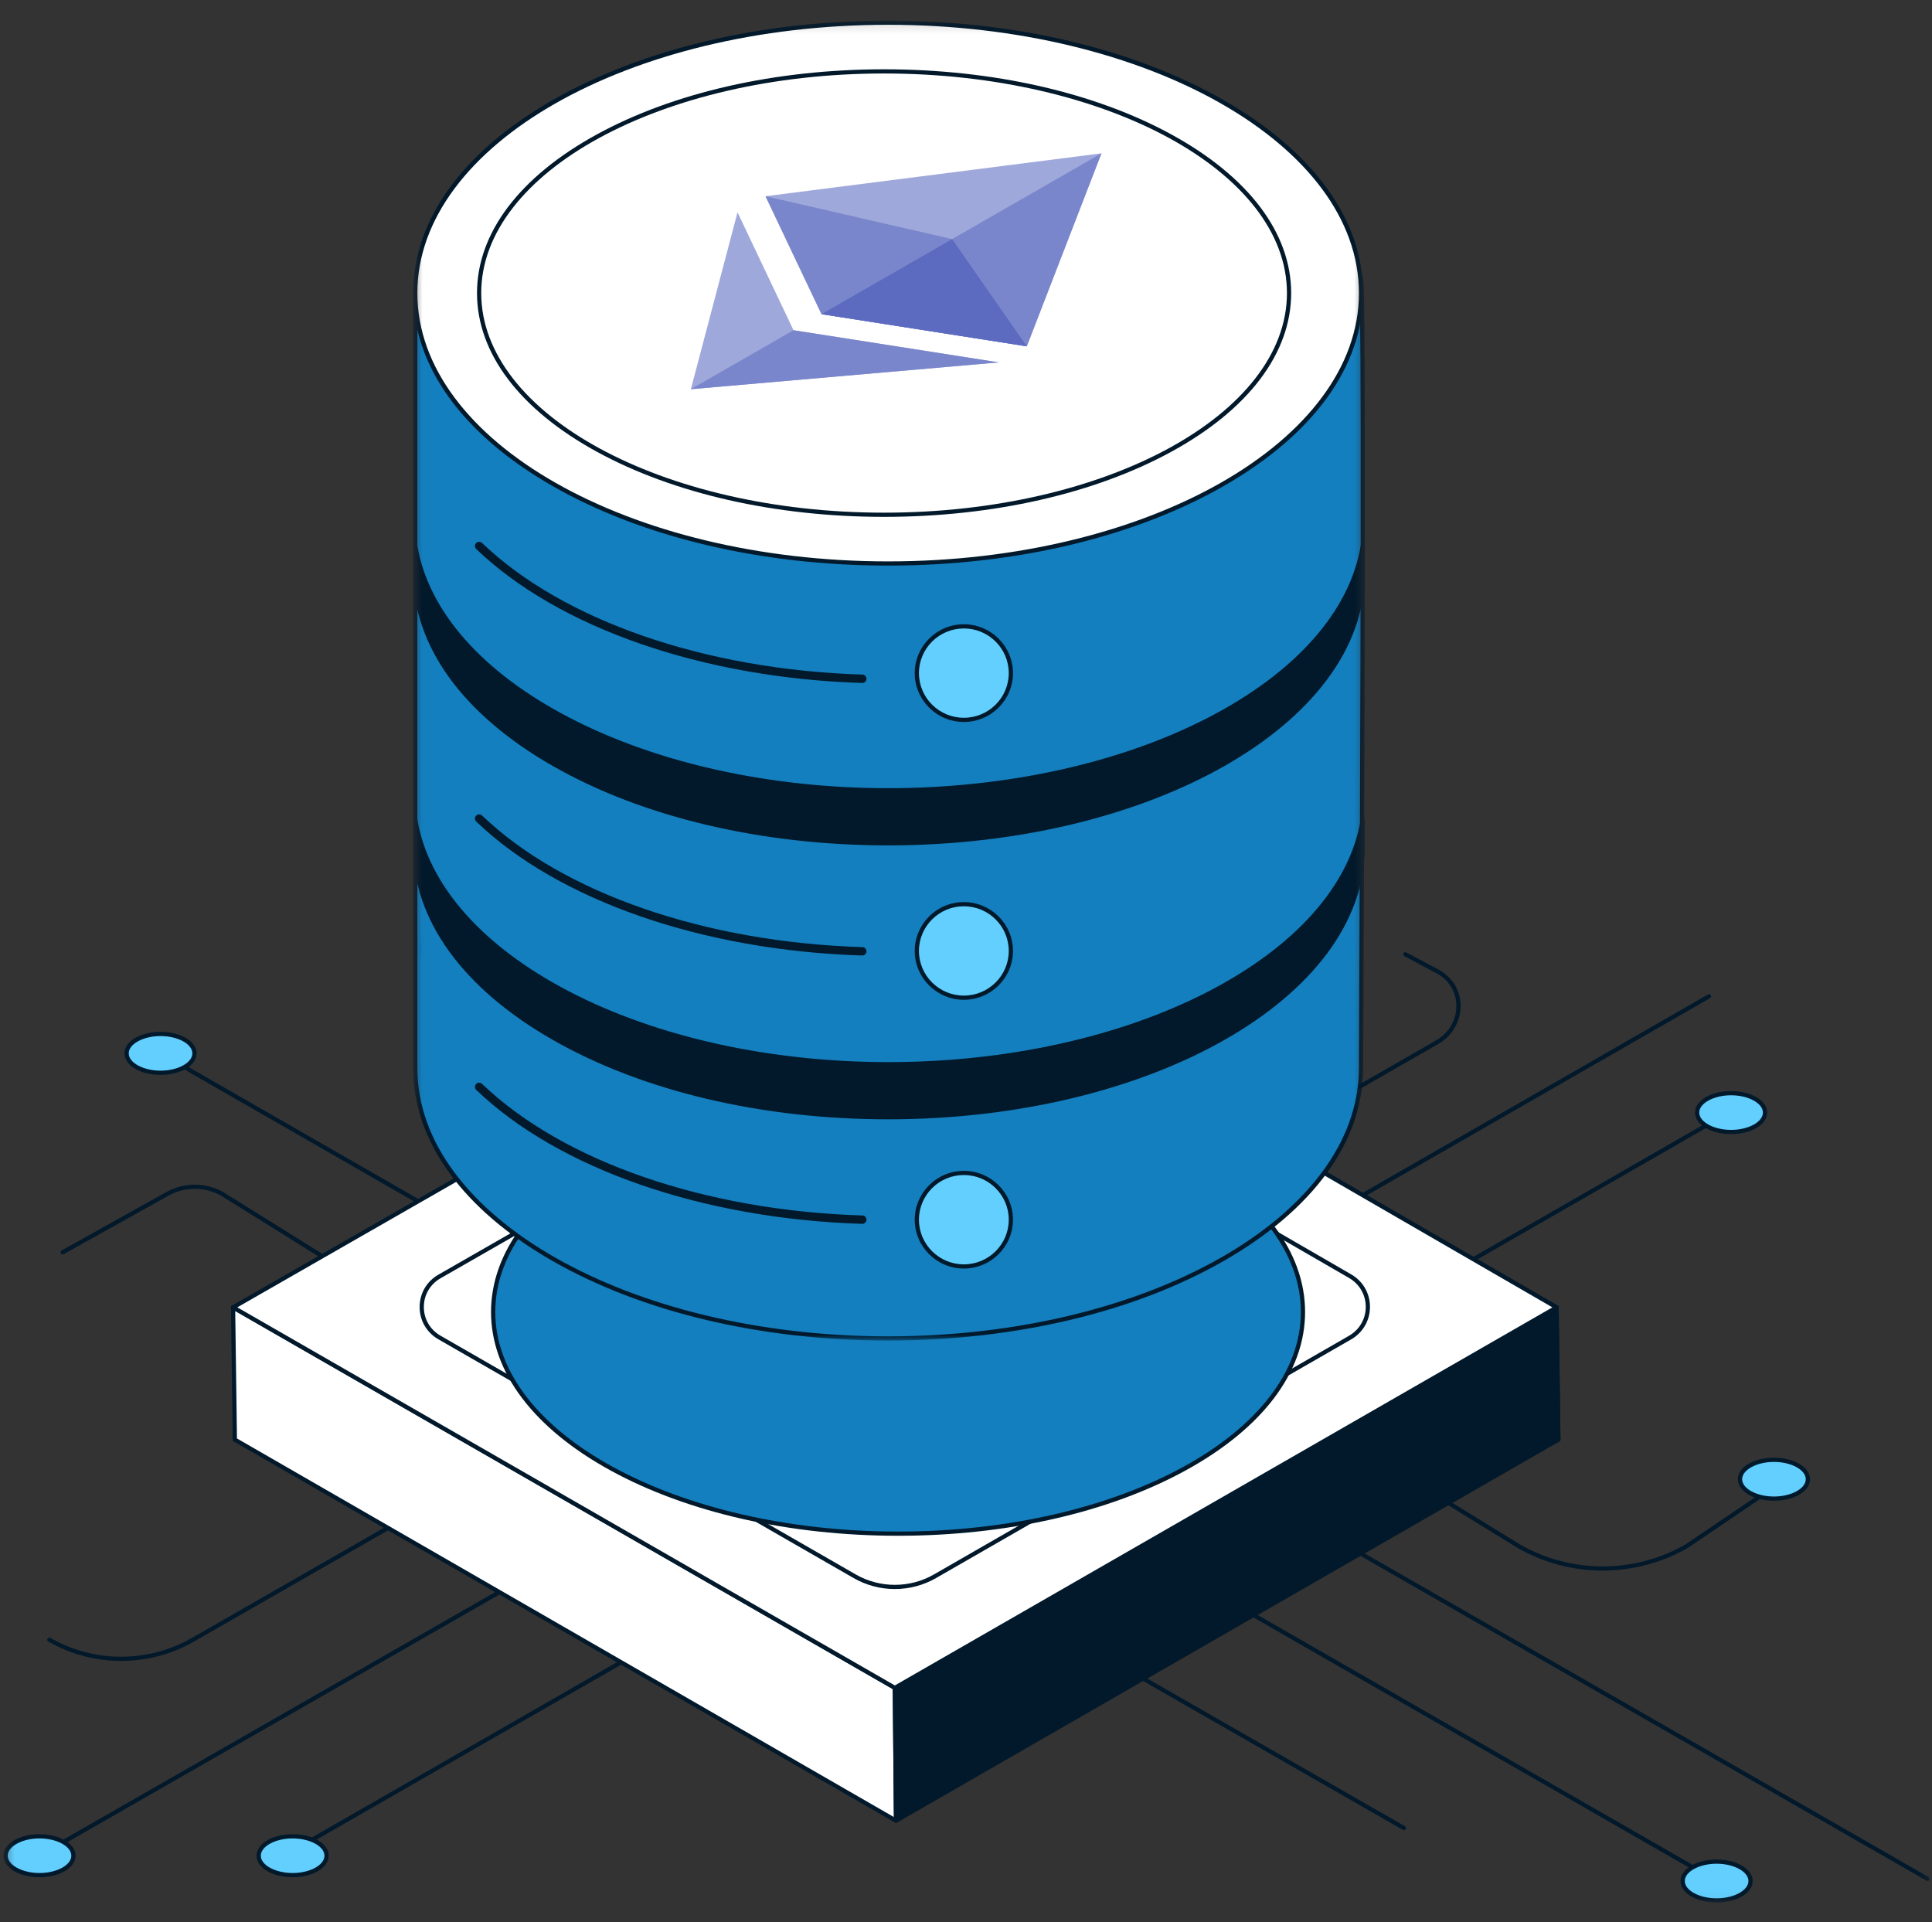 <svg width="199" height="198" viewBox="0 0 199 198" fill="none" xmlns="http://www.w3.org/2000/svg">
<rect x="0" y="0" width="199" height="198" fill="#333333" stroke="none"/>
<mask id="mask0_1274_273" style="mask-type:luminance" maskUnits="userSpaceOnUse" x="0" y="93" width="199" height="103">
<path d="M198.767 93.769H0.357V195.959H198.767V93.769Z" fill="white"/>
</mask>
<g mask="url(#mask0_1274_273)">
<path d="M147.464 146.493C147.424 146.493 147.385 146.482 147.352 146.462L62.799 96.168C62.751 96.138 62.718 96.09 62.705 96.036C62.692 95.981 62.701 95.924 62.73 95.876C62.759 95.828 62.806 95.793 62.86 95.779C62.914 95.764 62.972 95.771 63.022 95.798L147.575 146.092C147.616 146.116 147.648 146.153 147.665 146.197C147.683 146.24 147.686 146.289 147.672 146.334C147.66 146.38 147.633 146.42 147.595 146.449C147.557 146.477 147.511 146.493 147.464 146.493ZM198.549 193.742C198.511 193.742 198.474 193.732 198.441 193.713L130.683 154.831C130.658 154.817 130.637 154.798 130.619 154.775C130.602 154.752 130.589 154.727 130.582 154.7C130.574 154.672 130.573 154.643 130.576 154.615C130.58 154.587 130.589 154.56 130.603 154.535C130.618 154.511 130.637 154.489 130.66 154.472C130.682 154.455 130.708 154.442 130.735 154.435C130.763 154.428 130.791 154.426 130.82 154.43C130.848 154.433 130.876 154.443 130.9 154.456L198.658 193.34C198.7 193.363 198.733 193.4 198.751 193.443C198.769 193.488 198.772 193.536 198.76 193.582C198.748 193.628 198.72 193.669 198.682 193.698C198.644 193.727 198.598 193.743 198.549 193.742ZM125.387 160.204C125.349 160.204 125.311 160.194 125.277 160.175L48.639 115.709C47.749 115.193 47.227 114.273 47.242 113.248C47.257 112.223 47.806 111.319 48.711 110.828L54.523 107.676C54.864 107.493 55.152 107.225 55.359 106.899C55.567 106.573 55.687 106.2 55.708 105.815C55.732 105.43 55.656 105.046 55.487 104.699C55.319 104.351 55.063 104.053 54.746 103.831L46.659 98.158C46.636 98.142 46.615 98.121 46.6 98.097C46.584 98.073 46.573 98.046 46.568 98.018C46.563 97.99 46.564 97.961 46.57 97.933C46.576 97.906 46.588 97.879 46.605 97.856C46.621 97.832 46.642 97.813 46.667 97.797C46.691 97.782 46.718 97.772 46.746 97.767C46.775 97.763 46.804 97.763 46.832 97.77C46.86 97.776 46.886 97.789 46.91 97.805L54.996 103.478C55.374 103.742 55.678 104.097 55.879 104.51C56.079 104.924 56.17 105.382 56.142 105.84C56.117 106.299 55.974 106.743 55.727 107.13C55.48 107.519 55.137 107.837 54.731 108.055L48.918 111.207C48.153 111.622 47.689 112.387 47.676 113.254C47.663 114.121 48.105 114.899 48.858 115.336L125.497 159.802C125.538 159.826 125.57 159.863 125.588 159.906C125.606 159.95 125.61 159.999 125.597 160.045C125.584 160.09 125.557 160.131 125.519 160.16C125.481 160.189 125.435 160.204 125.387 160.204ZM176.878 193.998C176.841 193.998 176.803 193.988 176.77 193.969L117.505 159.93C117.481 159.916 117.459 159.897 117.441 159.874C117.424 159.852 117.411 159.826 117.404 159.799C117.397 159.772 117.395 159.743 117.398 159.715C117.402 159.687 117.411 159.659 117.426 159.635C117.44 159.611 117.459 159.589 117.482 159.572C117.504 159.554 117.53 159.542 117.558 159.535C117.585 159.527 117.614 159.525 117.642 159.529C117.67 159.533 117.698 159.542 117.723 159.556L176.987 193.595C177.029 193.619 177.062 193.656 177.08 193.7C177.098 193.744 177.102 193.793 177.089 193.839C177.077 193.885 177.049 193.925 177.012 193.954C176.973 193.983 176.927 193.998 176.878 193.998ZM117.177 166.516C117.139 166.516 117.101 166.506 117.069 166.487L16.333 108.629C16.308 108.615 16.287 108.596 16.269 108.573C16.252 108.551 16.239 108.525 16.231 108.498C16.224 108.47 16.222 108.442 16.225 108.414C16.229 108.385 16.238 108.358 16.253 108.333C16.267 108.309 16.286 108.287 16.309 108.27C16.331 108.253 16.358 108.24 16.385 108.233C16.413 108.226 16.442 108.224 16.47 108.227C16.498 108.231 16.526 108.24 16.55 108.255L117.286 166.114C117.327 166.137 117.36 166.174 117.379 166.217C117.397 166.262 117.4 166.31 117.388 166.356C117.376 166.402 117.348 166.443 117.31 166.472C117.272 166.501 117.225 166.517 117.177 166.516ZM144.598 188.499C144.56 188.499 144.523 188.49 144.49 188.471L95.126 160.176C95.101 160.163 95.078 160.144 95.061 160.121C95.043 160.099 95.03 160.073 95.022 160.045C95.014 160.018 95.013 159.989 95.016 159.961C95.02 159.932 95.029 159.905 95.043 159.88C95.058 159.855 95.077 159.833 95.1 159.817C95.123 159.799 95.149 159.786 95.176 159.779C95.204 159.772 95.234 159.77 95.262 159.774C95.29 159.778 95.318 159.787 95.343 159.802L144.707 188.097C144.749 188.12 144.781 188.157 144.8 188.201C144.819 188.245 144.822 188.293 144.809 188.34C144.797 188.386 144.77 188.427 144.731 188.455C144.693 188.484 144.646 188.5 144.598 188.499ZM86.585 162.906C86.544 162.906 86.504 162.895 86.469 162.873L22.812 123.179C21.141 122.219 19.05 122.205 17.361 123.148L6.562 129.173C6.537 129.188 6.509 129.197 6.48 129.201C6.452 129.205 6.423 129.204 6.395 129.196C6.367 129.189 6.341 129.176 6.318 129.158C6.295 129.14 6.276 129.118 6.262 129.093C6.248 129.068 6.239 129.04 6.236 129.012C6.232 128.983 6.235 128.955 6.243 128.927C6.251 128.899 6.265 128.873 6.283 128.851C6.301 128.829 6.324 128.81 6.349 128.797L17.148 122.771C18.971 121.754 21.227 121.769 23.036 122.809L86.7 162.507C86.741 162.532 86.771 162.57 86.788 162.613C86.805 162.657 86.806 162.705 86.793 162.75C86.78 162.795 86.753 162.835 86.715 162.863C86.678 162.891 86.632 162.906 86.585 162.906Z" fill="#01192B"/>
<path d="M54.906 161.012C54.858 161.012 54.812 160.996 54.774 160.967C54.736 160.938 54.709 160.897 54.696 160.851C54.684 160.806 54.687 160.757 54.705 160.713C54.724 160.669 54.756 160.633 54.797 160.608L147.943 107.146C149.26 106.39 150.052 104.995 150.01 103.504C149.969 102.085 149.169 100.848 147.867 100.196L144.65 98.479C144.625 98.465 144.603 98.447 144.585 98.425C144.567 98.403 144.553 98.378 144.545 98.351C144.537 98.323 144.534 98.295 144.537 98.267C144.54 98.239 144.548 98.211 144.561 98.187C144.575 98.161 144.593 98.139 144.616 98.121C144.637 98.103 144.663 98.09 144.69 98.081C144.717 98.074 144.746 98.071 144.775 98.074C144.803 98.076 144.83 98.085 144.856 98.098L148.068 99.813C149.508 100.535 150.399 101.912 150.444 103.492C150.491 105.141 149.616 106.684 148.16 107.52L55.014 160.982C54.982 161.001 54.944 161.012 54.906 161.012ZM46.8 154.048C46.753 154.048 46.706 154.032 46.668 154.003C46.63 153.975 46.603 153.934 46.591 153.888C46.578 153.842 46.582 153.793 46.6 153.749C46.618 153.706 46.651 153.669 46.692 153.645L135.841 102.548C135.866 102.533 135.892 102.523 135.921 102.519C135.95 102.515 135.978 102.517 136.006 102.524C136.034 102.532 136.06 102.545 136.083 102.561C136.106 102.579 136.125 102.601 136.14 102.626C136.154 102.65 136.163 102.678 136.167 102.706C136.17 102.734 136.168 102.763 136.16 102.791C136.153 102.818 136.14 102.844 136.122 102.867C136.104 102.889 136.082 102.908 136.057 102.922L46.909 154.019C46.876 154.038 46.838 154.048 46.8 154.048ZM4.068 191.354C4.02 191.354 3.974 191.338 3.936 191.309C3.898 191.28 3.871 191.239 3.858 191.193C3.846 191.147 3.849 191.099 3.868 191.055C3.886 191.011 3.918 190.975 3.96 190.951L54.798 161.811C54.847 161.783 54.907 161.776 54.962 161.79C55.018 161.805 55.065 161.841 55.094 161.891C55.123 161.941 55.131 162 55.116 162.055C55.101 162.11 55.064 162.157 55.014 162.186L4.176 191.324C4.143 191.343 4.106 191.354 4.068 191.354ZM67.648 165.109C67.6 165.109 67.554 165.093 67.516 165.064C67.478 165.035 67.451 164.995 67.438 164.949C67.426 164.903 67.429 164.854 67.447 164.811C67.466 164.766 67.498 164.729 67.539 164.706L175.915 102.437C175.939 102.422 175.967 102.412 175.996 102.408C176.024 102.403 176.054 102.404 176.082 102.411C176.11 102.419 176.137 102.431 176.159 102.448C176.183 102.466 176.202 102.488 176.217 102.513C176.231 102.538 176.24 102.565 176.244 102.594C176.247 102.623 176.246 102.652 176.238 102.68C176.23 102.707 176.216 102.733 176.198 102.756C176.18 102.779 176.157 102.797 176.131 102.811L67.757 165.08C67.723 165.099 67.686 165.109 67.648 165.109ZM30.14 190.867C30.092 190.867 30.046 190.852 30.008 190.823C29.97 190.794 29.943 190.754 29.93 190.708C29.918 190.662 29.921 190.613 29.939 190.569C29.958 190.525 29.99 190.488 30.031 190.465L86.419 158.066C86.444 158.052 86.47 158.043 86.499 158.039C86.527 158.036 86.556 158.038 86.583 158.045C86.611 158.052 86.637 158.065 86.66 158.082C86.682 158.099 86.701 158.121 86.715 158.146C86.73 158.17 86.739 158.197 86.743 158.225C86.746 158.253 86.745 158.282 86.737 158.309C86.73 158.336 86.717 158.362 86.699 158.384C86.682 158.407 86.66 158.426 86.636 158.44L30.248 190.838C30.215 190.858 30.178 190.867 30.14 190.867ZM94.011 163.11C93.963 163.11 93.917 163.095 93.879 163.066C93.841 163.037 93.814 162.996 93.802 162.95C93.789 162.905 93.792 162.856 93.811 162.812C93.829 162.768 93.861 162.731 93.903 162.707L177.945 114.409C177.97 114.395 177.997 114.386 178.025 114.382C178.054 114.378 178.082 114.38 178.11 114.387C178.137 114.395 178.163 114.407 178.185 114.425C178.208 114.441 178.227 114.463 178.241 114.487C178.256 114.512 178.265 114.539 178.269 114.567C178.273 114.595 178.271 114.624 178.263 114.651C178.256 114.679 178.243 114.704 178.226 114.727C178.208 114.749 178.187 114.768 178.162 114.782L94.12 163.081C94.087 163.1 94.049 163.11 94.011 163.11Z" fill="#01192B"/>
<path d="M165.078 161.769C162.059 161.769 159.043 160.997 156.351 159.455L74.127 108.894C74.078 108.863 74.042 108.815 74.029 108.759C74.016 108.703 74.026 108.645 74.056 108.596C74.086 108.548 74.135 108.513 74.191 108.5C74.247 108.487 74.306 108.496 74.355 108.526L156.574 159.084C161.829 162.096 168.364 162.091 173.62 159.067L183.04 152.689C183.063 152.674 183.09 152.662 183.117 152.657C183.145 152.651 183.174 152.65 183.202 152.656C183.23 152.661 183.257 152.672 183.281 152.687C183.304 152.703 183.325 152.723 183.341 152.746C183.357 152.77 183.368 152.796 183.374 152.824C183.38 152.852 183.38 152.881 183.375 152.909C183.37 152.936 183.359 152.963 183.343 152.987C183.327 153.01 183.307 153.031 183.284 153.046L173.851 159.433C171.143 160.99 168.109 161.769 165.078 161.769V161.769Z" fill="#01192B"/>
<path d="M37.76 148.257C37.712 148.257 37.666 148.24 37.628 148.212C37.59 148.183 37.563 148.142 37.55 148.096C37.538 148.05 37.541 148.001 37.559 147.958C37.578 147.914 37.61 147.877 37.651 147.853L106.645 108.309C106.669 108.294 106.697 108.285 106.725 108.281C106.753 108.278 106.782 108.28 106.81 108.287C106.837 108.294 106.863 108.307 106.886 108.325C106.908 108.342 106.927 108.363 106.941 108.388C106.956 108.412 106.965 108.44 106.969 108.468C106.972 108.496 106.97 108.525 106.963 108.552C106.956 108.579 106.943 108.605 106.925 108.627C106.908 108.65 106.887 108.669 106.862 108.682L37.868 148.227C37.836 148.246 37.798 148.257 37.76 148.257ZM12.478 171.074C9.883 171.074 7.288 170.409 4.974 169.079C4.949 169.065 4.928 169.046 4.91 169.023C4.893 169 4.88 168.975 4.873 168.948C4.865 168.92 4.864 168.891 4.867 168.863C4.871 168.836 4.88 168.808 4.895 168.784C4.909 168.759 4.928 168.738 4.951 168.721C4.973 168.703 4.999 168.69 5.027 168.683C5.054 168.676 5.083 168.674 5.111 168.678C5.14 168.682 5.167 168.691 5.191 168.705C9.678 171.285 15.256 171.288 19.746 168.715L42.826 155.486C42.876 155.459 42.934 155.452 42.989 155.467C43.044 155.482 43.091 155.518 43.12 155.568C43.148 155.616 43.156 155.675 43.142 155.73C43.127 155.785 43.091 155.832 43.042 155.861L19.963 169.089C17.654 170.412 15.065 171.075 12.477 171.075L12.478 171.074Z" fill="#01192B"/>
<path d="M46.883 99.682C48.813 99.682 50.378 98.787 50.378 97.683C50.378 96.58 48.813 95.685 46.883 95.685C44.953 95.685 43.389 96.58 43.389 97.683C43.389 98.787 44.953 99.682 46.883 99.682Z" fill="#62CFFF"/>
<path d="M46.884 99.898C44.803 99.898 43.172 98.925 43.172 97.683C43.172 96.442 44.803 95.469 46.884 95.469C48.965 95.469 50.596 96.442 50.596 97.683C50.596 98.925 48.965 99.898 46.884 99.898ZM46.884 95.901C45.107 95.901 43.606 96.718 43.606 97.683C43.606 98.649 45.107 99.466 46.884 99.466C48.661 99.466 50.162 98.649 50.162 97.683C50.162 96.718 48.661 95.901 46.884 95.901Z" fill="#01192B"/>
<path d="M62.909 93.985C60.979 93.985 59.415 94.88 59.415 95.983C59.415 97.087 60.979 97.981 62.909 97.981C64.84 97.981 66.404 97.087 66.404 95.983C66.404 94.88 64.84 93.985 62.909 93.985Z" fill="#62CFFF"/>
<path d="M62.91 98.198C60.829 98.198 59.198 97.225 59.198 95.983C59.198 94.741 60.829 93.769 62.91 93.769C64.991 93.769 66.622 94.741 66.622 95.983C66.622 97.225 64.991 98.198 62.91 98.198ZM62.91 94.201C61.133 94.201 59.632 95.017 59.632 95.983C59.632 96.95 61.133 97.766 62.91 97.766C64.687 97.766 66.188 96.95 66.188 95.983C66.188 95.017 64.687 94.201 62.91 94.201Z" fill="#01192B"/>
<path d="M92.477 95.407L24.377 134.655L24.192 148.282L92.355 173.777L92.477 95.407Z" fill="white"/>
<path d="M92.355 173.993C92.329 173.993 92.303 173.989 92.279 173.98L24.116 148.484C24.074 148.469 24.038 148.44 24.013 148.404C23.988 148.367 23.975 148.323 23.975 148.279L24.16 134.652C24.161 134.615 24.171 134.578 24.19 134.546C24.209 134.513 24.236 134.487 24.269 134.468L92.369 95.221C92.402 95.202 92.439 95.191 92.478 95.191C92.516 95.191 92.553 95.201 92.586 95.221C92.619 95.239 92.647 95.267 92.665 95.3C92.684 95.333 92.695 95.37 92.695 95.408L92.572 173.778C92.572 173.806 92.567 173.834 92.556 173.861C92.545 173.887 92.529 173.911 92.509 173.93C92.489 173.951 92.465 173.967 92.439 173.977C92.412 173.988 92.384 173.993 92.355 173.993ZM24.412 148.133L92.138 173.466L92.26 95.783L24.593 134.78L24.412 148.133Z" fill="#01192B"/>
<path d="M92.478 95.407L160.332 134.652L160.517 148.279L92.356 173.777L92.478 95.407Z" fill="white"/>
<path d="M92.355 173.993C92.326 173.993 92.298 173.988 92.271 173.977C92.245 173.966 92.221 173.951 92.201 173.93C92.18 173.91 92.165 173.886 92.153 173.86C92.142 173.834 92.137 173.806 92.137 173.777L92.259 95.407C92.259 95.369 92.27 95.332 92.289 95.299C92.308 95.266 92.336 95.239 92.368 95.22C92.401 95.201 92.439 95.191 92.477 95.191C92.515 95.191 92.553 95.202 92.585 95.221L160.439 134.466C160.471 134.485 160.499 134.511 160.518 134.544C160.536 134.576 160.546 134.612 160.547 134.65L160.732 148.277C160.733 148.368 160.677 148.449 160.591 148.482L92.431 173.98C92.407 173.989 92.381 173.993 92.355 173.993ZM92.693 95.782L92.572 173.466L160.295 148.131L160.114 134.778L92.693 95.782Z" fill="#01192B"/>
<path d="M92.294 187.531L24.193 148.283L24.009 134.656L92.172 173.849L92.294 187.531Z" fill="white"/>
<path d="M92.292 187.747C92.253 187.748 92.216 187.737 92.183 187.718L24.082 148.47C24.05 148.451 24.023 148.425 24.004 148.392C23.985 148.36 23.975 148.323 23.974 148.286L23.789 134.659C23.789 134.621 23.799 134.584 23.817 134.55C23.836 134.517 23.864 134.489 23.897 134.47C23.93 134.45 23.968 134.44 24.006 134.44C24.044 134.44 24.082 134.45 24.115 134.469L92.278 173.662C92.311 173.68 92.337 173.708 92.357 173.74C92.376 173.773 92.386 173.809 92.386 173.847L92.508 187.529C92.508 187.558 92.503 187.587 92.492 187.612C92.481 187.639 92.465 187.663 92.446 187.683C92.425 187.703 92.401 187.72 92.374 187.731C92.348 187.742 92.32 187.748 92.291 187.748L92.292 187.747ZM24.407 148.158L92.071 187.155L91.953 173.974L24.229 135.033L24.407 148.158Z" fill="#01192B"/>
<path d="M92.292 187.531L160.515 148.279L160.33 134.659L92.17 173.849L92.292 187.531Z" fill="#01192B"/>
<path d="M92.293 187.747C92.236 187.747 92.181 187.725 92.14 187.685C92.099 187.644 92.076 187.59 92.076 187.533L91.954 173.85C91.953 173.773 91.994 173.701 92.062 173.662L160.223 134.472C160.255 134.453 160.292 134.443 160.33 134.443C160.368 134.443 160.406 134.452 160.439 134.471C160.472 134.489 160.499 134.516 160.518 134.548C160.538 134.581 160.548 134.618 160.548 134.656L160.733 148.277C160.734 148.355 160.692 148.427 160.625 148.466L92.402 187.718C92.369 187.737 92.332 187.747 92.293 187.747ZM92.388 173.973L92.507 187.159L160.297 148.156L160.119 135.03L92.388 173.973Z" fill="#01192B"/>
<path d="M160.331 134.659L92.172 173.849L24.009 134.656L92.478 95.407L160.331 134.659Z" fill="white"/>
<path d="M92.172 174.064C92.134 174.064 92.097 174.054 92.063 174.036L23.9 134.843C23.867 134.824 23.84 134.796 23.821 134.764C23.802 134.731 23.792 134.694 23.792 134.656C23.792 134.618 23.802 134.581 23.821 134.548C23.84 134.515 23.868 134.488 23.901 134.469L92.37 95.22C92.403 95.201 92.441 95.191 92.479 95.191C92.518 95.191 92.555 95.202 92.588 95.221L160.441 134.473C160.474 134.491 160.502 134.519 160.521 134.551C160.54 134.584 160.55 134.621 160.55 134.66C160.549 134.697 160.54 134.734 160.521 134.767C160.501 134.8 160.474 134.827 160.441 134.846L92.281 174.036C92.248 174.054 92.21 174.064 92.172 174.064ZM24.443 134.656L92.172 173.599L159.9 134.658L92.478 95.657L24.443 134.656Z" fill="#01192B"/>
<path d="M92.17 163.67C90.68 163.671 89.217 163.282 87.927 162.542L45.154 137.948C43.944 137.252 43.222 136.006 43.223 134.616C43.224 133.226 43.947 131.981 45.159 131.287L88.222 106.602C90.803 105.122 94.006 105.129 96.581 106.618L139.173 131.257C140.388 131.959 141.112 133.214 141.111 134.611C141.109 136.009 140.381 137.261 139.164 137.961L96.413 162.541C95.123 163.282 93.659 163.671 92.17 163.67ZM92.387 105.929C91.001 105.927 89.639 106.289 88.438 106.976L45.375 131.662C44.3 132.278 43.658 133.383 43.657 134.617C43.656 135.851 44.297 136.956 45.371 137.574L88.144 162.168C90.627 163.595 93.712 163.595 96.195 162.168L138.946 137.587C140.028 136.965 140.674 135.853 140.676 134.611C140.677 133.369 140.034 132.255 138.954 131.63L96.362 106.991C95.155 106.294 93.783 105.927 92.386 105.929H92.387Z" fill="#01192B"/>
<path d="M92.502 157.967C115.536 157.967 134.208 147.745 134.208 135.135C134.208 122.526 115.536 112.304 92.502 112.304C69.468 112.304 50.795 122.526 50.795 135.135C50.795 147.745 69.468 157.967 92.502 157.967Z" fill="#137FBF"/>
<path d="M92.502 158.183C81.326 158.183 70.815 155.799 62.906 151.469C54.957 147.117 50.578 141.316 50.578 135.135C50.578 128.954 54.957 123.154 62.906 118.803C70.815 114.473 81.326 112.089 92.502 112.089C103.678 112.089 114.189 114.473 122.098 118.803C130.048 123.155 134.426 128.955 134.426 135.135C134.426 141.316 130.048 147.117 122.098 151.469C114.189 155.799 103.678 158.183 92.502 158.183ZM92.502 112.52C69.625 112.52 51.013 122.665 51.013 135.135C51.013 147.606 69.625 157.751 92.502 157.751C115.38 157.751 133.992 147.606 133.992 135.135C133.992 122.665 115.38 112.52 92.502 112.52Z" fill="#01192B"/>
<path d="M30.141 193.136C32.071 193.136 33.636 192.241 33.636 191.138C33.636 190.034 32.071 189.139 30.141 189.139C28.211 189.139 26.646 190.034 26.646 191.138C26.646 192.241 28.211 193.136 30.141 193.136Z" fill="#62CFFF"/>
<path d="M30.142 193.352C28.06 193.352 26.43 192.379 26.43 191.138C26.43 189.896 28.06 188.924 30.142 188.924C32.223 188.924 33.853 189.896 33.853 191.138C33.853 192.379 32.223 193.352 30.142 193.352ZM30.142 189.356C28.365 189.356 26.864 190.172 26.864 191.138C26.864 192.104 28.365 192.92 30.142 192.92C31.918 192.92 33.419 192.104 33.419 191.138C33.419 190.172 31.918 189.356 30.142 189.356Z" fill="#01192B"/>
<path d="M176.815 195.743C178.745 195.743 180.309 194.849 180.309 193.745C180.309 192.642 178.745 191.747 176.815 191.747C174.885 191.747 173.32 192.642 173.32 193.745C173.32 194.849 174.885 195.743 176.815 195.743Z" fill="#62CFFF"/>
<path d="M176.815 195.96C174.734 195.96 173.103 194.987 173.103 193.745C173.103 192.503 174.734 191.531 176.815 191.531C178.896 191.531 180.527 192.503 180.527 193.745C180.527 194.987 178.896 195.96 176.815 195.96ZM176.815 191.963C175.038 191.963 173.537 192.779 173.537 193.745C173.537 194.711 175.038 195.528 176.815 195.528C178.592 195.528 180.092 194.711 180.092 193.745C180.092 192.779 178.592 191.963 176.815 191.963Z" fill="#01192B"/>
<path d="M182.72 154.357C184.65 154.357 186.215 153.462 186.215 152.359C186.215 151.255 184.65 150.361 182.72 150.361C180.79 150.361 179.225 151.255 179.225 152.359C179.225 153.462 180.79 154.357 182.72 154.357Z" fill="#62CFFF"/>
<path d="M182.72 154.573C180.639 154.573 179.008 153.6 179.008 152.359C179.008 151.118 180.639 150.144 182.72 150.144C184.801 150.144 186.432 151.117 186.432 152.359C186.432 153.601 184.801 154.573 182.72 154.573ZM182.72 150.576C180.943 150.576 179.443 151.393 179.443 152.359C179.443 153.325 180.943 154.141 182.72 154.141C184.497 154.141 185.998 153.325 185.998 152.359C185.998 151.393 184.497 150.576 182.72 150.576Z" fill="#01192B"/>
<path d="M178.305 116.594C180.235 116.594 181.8 115.7 181.8 114.596C181.8 113.492 180.235 112.598 178.305 112.598C176.375 112.598 174.811 113.492 174.811 114.596C174.811 115.7 176.375 116.594 178.305 116.594Z" fill="#62CFFF"/>
<path d="M178.306 116.81C176.225 116.81 174.594 115.838 174.594 114.596C174.594 113.354 176.225 112.382 178.306 112.382C180.387 112.382 182.018 113.354 182.018 114.596C182.018 115.837 180.387 116.81 178.306 116.81ZM178.306 112.813C176.529 112.813 175.028 113.629 175.028 114.596C175.028 115.562 176.529 116.378 178.306 116.378C180.083 116.378 181.583 115.562 181.583 114.596C181.583 113.629 180.083 112.813 178.306 112.813Z" fill="#01192B"/>
<path d="M16.537 110.494C18.467 110.494 20.031 109.599 20.031 108.496C20.031 107.392 18.467 106.497 16.537 106.497C14.606 106.497 13.042 107.392 13.042 108.496C13.042 109.599 14.606 110.494 16.537 110.494Z" fill="#62CFFF"/>
<path d="M16.537 110.71C14.456 110.71 12.825 109.737 12.825 108.496C12.825 107.254 14.456 106.281 16.537 106.281C18.618 106.281 20.249 107.254 20.249 108.496C20.249 109.737 18.618 110.71 16.537 110.71ZM16.537 106.714C14.76 106.714 13.259 107.53 13.259 108.496C13.259 109.462 14.76 110.278 16.537 110.278C18.314 110.278 19.814 109.462 19.814 108.496C19.814 107.53 18.314 106.714 16.537 106.714Z" fill="#01192B"/>
<path d="M4.068 193.136C5.998 193.136 7.563 192.241 7.563 191.138C7.563 190.034 5.998 189.139 4.068 189.139C2.138 189.139 0.573 190.034 0.573 191.138C0.573 192.241 2.138 193.136 4.068 193.136Z" fill="#62CFFF"/>
<path d="M4.069 193.352C1.988 193.352 0.357 192.379 0.357 191.138C0.357 189.896 1.988 188.924 4.069 188.924C6.15 188.924 7.781 189.896 7.781 191.138C7.781 192.379 6.15 193.352 4.069 193.352ZM4.069 189.356C2.292 189.356 0.791 190.172 0.791 191.138C0.791 192.104 2.292 192.92 4.069 192.92C5.846 192.92 7.346 192.104 7.346 191.138C7.346 190.172 5.846 189.356 4.069 189.356Z" fill="#01192B"/>
</g>
<mask id="mask1_1274_273" style="mask-type:luminance" maskUnits="userSpaceOnUse" x="42" y="2" width="99" height="137">
<path d="M140.59 2.12H42.553V138.075H140.59V2.12Z" fill="white"/>
</mask>
<g mask="url(#mask1_1274_273)">
<path d="M42.769 110.008C42.769 125.39 64.577 137.859 91.479 137.859C118.381 137.859 140.189 125.39 140.189 110.008C140.189 108.482 140.602 30.152 140.189 28.693C136.441 15.441 115.713 15.111 91.479 15.111C66.99 15.111 42.769 30.188 42.769 30.188V110.008V110.008Z" fill="#137FBF"/>
<path d="M91.48 138.075C78.431 138.075 66.16 135.168 56.928 129.889C47.658 124.589 42.553 117.528 42.553 110.008V30.187C42.552 30.151 42.562 30.115 42.58 30.083C42.597 30.051 42.623 30.024 42.654 30.004C42.715 29.966 48.829 26.183 57.858 22.45C66.194 19.003 78.793 14.895 91.48 14.895C104.493 14.895 115.118 15.03 123.56 16.721C133.301 18.673 138.652 22.458 140.399 28.634C140.647 29.511 140.654 55.778 140.421 106.706C140.412 108.657 140.407 109.833 140.407 110.008C140.407 117.528 135.302 124.589 126.031 129.889C116.799 135.168 104.528 138.075 91.48 138.075ZM42.987 30.308V110.007C42.987 125.246 64.741 137.644 91.48 137.644C118.219 137.644 139.973 125.246 139.973 110.007C139.973 109.833 139.978 108.655 139.987 106.703C140.277 43.441 140.144 29.394 139.98 28.75C138.283 22.748 133.038 19.06 123.474 17.144C115.071 15.46 104.468 15.327 91.48 15.327C78.868 15.327 66.329 19.415 58.032 22.845C49.67 26.302 43.82 29.801 42.987 30.308Z" fill="#01192B"/>
<path d="M91.479 81.399C66.189 81.399 45.169 70.333 42.769 56.233V59.008C42.769 74.39 64.577 86.86 91.479 86.86C118.381 86.86 140.36 74.464 140.36 59.081C140.36 58.16 140.321 57.28 140.365 56.277C137.966 70.378 116.77 81.399 91.479 81.399Z" fill="#01192B"/>
<path d="M91.48 87.075C78.431 87.075 66.16 84.168 56.928 78.889C47.658 73.588 42.553 66.528 42.553 59.008V56.233C42.552 56.178 42.573 56.126 42.61 56.086C42.647 56.047 42.697 56.022 42.751 56.017C42.806 56.013 42.86 56.029 42.903 56.062C42.946 56.095 42.975 56.143 42.984 56.197C44.137 62.973 49.697 69.265 58.641 73.912C67.665 78.601 79.327 81.183 91.48 81.183C103.633 81.183 115.343 78.609 124.407 73.934C133.408 69.292 139 63.008 140.151 56.241C140.16 56.187 140.19 56.138 140.234 56.105C140.278 56.071 140.333 56.056 140.389 56.062C140.444 56.068 140.495 56.095 140.53 56.136C140.566 56.178 140.585 56.232 140.583 56.287C140.553 56.964 140.562 57.594 140.57 58.205C140.574 58.496 140.578 58.786 140.578 59.081C140.578 74.517 118.552 87.075 91.48 87.075ZM42.987 58.142V59.008C42.987 74.246 64.741 86.644 91.48 86.644C118.219 86.644 140.144 74.279 140.144 59.081C140.144 58.794 140.14 58.51 140.136 58.226C138.32 64.392 132.884 70.049 124.607 74.318C115.482 79.023 103.717 81.615 91.48 81.615C79.242 81.615 67.525 79.015 58.44 74.295C50.198 70.012 44.787 64.333 42.987 58.142Z" fill="#01192B"/>
<path d="M91.479 109.612C66.189 109.612 45.169 98.547 42.769 84.446V87.221C42.769 102.604 64.577 115.073 91.479 115.073C118.381 115.073 140.36 102.677 140.36 87.295C140.36 86.374 140.321 85.494 140.365 84.491C137.966 98.592 116.77 109.612 91.479 109.612Z" fill="#01192B"/>
<path d="M91.48 115.289C78.431 115.289 66.16 112.382 56.928 107.102C47.658 101.802 42.553 94.741 42.553 87.221V84.446C42.552 84.392 42.573 84.34 42.61 84.3C42.647 84.26 42.697 84.235 42.751 84.231C42.806 84.226 42.86 84.242 42.903 84.275C42.946 84.308 42.975 84.356 42.984 84.41C44.137 91.186 49.697 97.478 58.641 102.126C67.665 106.814 79.327 109.397 91.48 109.397C103.633 109.397 115.343 106.822 124.407 102.148C133.408 97.506 139 91.222 140.151 84.454C140.16 84.4 140.19 84.351 140.234 84.317C140.278 84.284 140.333 84.268 140.389 84.274C140.444 84.28 140.495 84.306 140.531 84.349C140.567 84.391 140.586 84.445 140.583 84.5C140.553 85.177 140.562 85.808 140.57 86.418C140.574 86.71 140.578 87 140.578 87.295C140.578 102.731 118.552 115.289 91.48 115.289ZM42.987 86.355V87.221C42.987 102.459 64.741 114.857 91.48 114.857C118.219 114.857 140.144 102.493 140.144 87.295C140.144 87.007 140.14 86.724 140.136 86.44C138.32 92.606 132.884 98.263 124.607 102.531C115.482 107.237 103.717 109.828 91.48 109.828C79.242 109.828 67.525 107.228 58.44 102.508C50.198 98.225 44.787 92.546 42.987 86.355Z" fill="#01192B"/>
<path d="M91.479 58.039C118.381 58.039 140.189 45.569 140.189 30.187C140.189 14.805 118.381 2.335 91.479 2.335C64.577 2.335 42.769 14.805 42.769 30.187C42.769 45.569 64.577 58.039 91.479 58.039Z" fill="white"/>
<path d="M91.48 58.255C78.431 58.255 66.16 55.348 56.928 50.069C47.658 44.768 42.553 37.707 42.553 30.187C42.553 22.667 47.658 15.606 56.928 10.306C66.16 5.027 78.431 2.12 91.48 2.12C104.528 2.12 116.799 5.027 126.031 10.306C135.302 15.606 140.407 22.667 140.407 30.187C140.407 37.707 135.302 44.768 126.031 50.069C116.799 55.348 104.528 58.255 91.48 58.255ZM91.48 2.552C64.741 2.551 42.987 14.949 42.987 30.187C42.987 45.426 64.741 57.823 91.48 57.823C118.219 57.823 139.973 45.426 139.973 30.187C139.973 14.949 118.219 2.552 91.48 2.552Z" fill="#01192B"/>
<path d="M99.279 74.147C101.953 74.147 104.121 71.991 104.121 69.331C104.121 66.671 101.953 64.515 99.279 64.515C96.604 64.515 94.436 66.671 94.436 69.331C94.436 71.991 96.604 74.147 99.279 74.147Z" fill="#62CFFF"/>
<path d="M99.279 74.363C96.489 74.363 94.219 72.106 94.219 69.331C94.219 66.557 96.489 64.299 99.279 64.299C102.069 64.299 104.339 66.557 104.339 69.331C104.339 72.106 102.069 74.363 99.279 74.363ZM99.279 64.731C96.728 64.731 94.653 66.795 94.653 69.331C94.653 71.868 96.728 73.931 99.279 73.931C101.83 73.931 103.905 71.868 103.905 69.331C103.905 66.795 101.83 64.731 99.279 64.731Z" fill="#01192B"/>
<path d="M99.279 102.762C101.953 102.762 104.121 100.605 104.121 97.946C104.121 95.286 101.953 93.13 99.279 93.13C96.604 93.13 94.436 95.286 94.436 97.946C94.436 100.605 96.604 102.762 99.279 102.762Z" fill="#62CFFF"/>
<path d="M99.279 102.978C96.489 102.978 94.219 100.72 94.219 97.946C94.219 95.172 96.489 92.914 99.279 92.914C102.069 92.914 104.339 95.172 104.339 97.946C104.339 100.721 102.069 102.978 99.279 102.978ZM99.279 93.346C96.728 93.346 94.653 95.409 94.653 97.946C94.653 100.483 96.728 102.546 99.279 102.546C101.83 102.546 103.905 100.482 103.905 97.946C103.905 95.41 101.83 93.346 99.279 93.346Z" fill="#01192B"/>
<path d="M99.279 130.444C101.953 130.444 104.121 128.288 104.121 125.628C104.121 122.968 101.953 120.812 99.279 120.812C96.604 120.812 94.436 122.968 94.436 125.628C94.436 128.288 96.604 130.444 99.279 130.444Z" fill="#62CFFF"/>
<path d="M99.279 130.659C96.489 130.659 94.219 128.402 94.219 125.627C94.219 122.853 96.489 120.596 99.279 120.596C102.069 120.596 104.339 122.853 104.339 125.627C104.339 128.402 102.069 130.659 99.279 130.659ZM99.279 121.027C96.728 121.027 94.653 123.091 94.653 125.627C94.653 128.164 96.728 130.228 99.279 130.228C101.83 130.228 103.905 128.164 103.905 125.627C103.905 123.091 101.83 121.027 99.279 121.027ZM88.807 70.345H88.794C72.379 69.836 57.521 64.677 49.049 56.545C48.968 56.465 48.923 56.356 48.922 56.243C48.921 56.13 48.964 56.021 49.043 55.94C49.122 55.858 49.23 55.811 49.344 55.808C49.458 55.805 49.568 55.846 49.652 55.923C57.973 63.91 72.616 68.979 88.821 69.481C88.936 69.483 89.046 69.53 89.126 69.612C89.206 69.695 89.251 69.805 89.249 69.919C89.247 70.034 89.2 70.143 89.117 70.223C89.034 70.303 88.923 70.347 88.807 70.345ZM88.807 98.416H88.794C72.379 97.907 57.521 92.748 49.049 84.617C48.968 84.537 48.923 84.428 48.922 84.315C48.921 84.202 48.964 84.093 49.043 84.012C49.122 83.93 49.23 83.883 49.344 83.88C49.458 83.877 49.568 83.918 49.652 83.996C57.973 91.982 72.616 97.05 88.821 97.553C88.936 97.555 89.046 97.602 89.126 97.684C89.206 97.767 89.251 97.877 89.249 97.992C89.247 98.106 89.2 98.215 89.117 98.295C89.034 98.375 88.923 98.418 88.807 98.417V98.416ZM88.807 126.057H88.794C72.379 125.548 57.521 120.389 49.049 112.257C48.968 112.177 48.923 112.069 48.922 111.955C48.921 111.842 48.964 111.733 49.043 111.652C49.122 111.57 49.23 111.523 49.344 111.52C49.458 111.517 49.568 111.558 49.652 111.636C57.973 119.623 72.616 124.691 88.821 125.193C88.936 125.195 89.046 125.242 89.126 125.324C89.206 125.407 89.251 125.517 89.249 125.632C89.247 125.746 89.2 125.855 89.117 125.935C89.034 126.015 88.923 126.059 88.807 126.057V126.057Z" fill="#01192B"/>
<path d="M91.063 53.021C114.1 53.021 132.775 42.798 132.775 30.187C132.775 17.576 114.1 7.353 91.063 7.353C68.025 7.353 49.35 17.576 49.35 30.187C49.35 42.798 68.025 53.021 91.063 53.021Z" fill="white"/>
<path d="M91.063 53.237C79.885 53.237 69.373 50.852 61.463 46.522C53.512 42.17 49.133 36.369 49.133 30.187C49.133 24.006 53.512 18.205 61.463 13.852C69.373 9.522 79.885 7.138 91.063 7.138C102.241 7.138 112.753 9.522 120.664 13.852C128.615 18.205 132.993 24.006 132.993 30.187C132.993 36.368 128.615 42.17 120.664 46.522C112.753 50.852 102.241 53.237 91.063 53.237ZM91.063 7.569C68.182 7.569 49.567 17.716 49.567 30.187C49.567 42.659 68.182 52.805 91.063 52.805C113.944 52.805 132.559 42.659 132.559 30.187C132.559 17.716 113.944 7.569 91.063 7.569Z" fill="#01192B"/>
<path d="M78.849 20.211L113.451 15.794L105.762 35.67L84.616 32.357L78.849 20.211Z" fill="#9FA8DA"/>
<path d="M113.451 15.794L105.762 35.67L84.617 32.357L113.451 15.794Z" fill="#7986CB"/>
<path d="M75.966 21.868L81.733 34.014L102.878 37.326L71.16 40.087L75.966 21.868Z" fill="#9FA8DA"/>
<path d="M81.732 34.014L102.878 37.326L71.16 40.087L81.732 34.014ZM78.849 20.211L98.072 24.628L105.762 35.67L84.616 32.357L78.849 20.211Z" fill="#7986CB"/>
<path d="M98.072 24.628L105.762 35.67L84.617 32.357L98.072 24.628Z" fill="#5C6BC0"/>
</g>
</svg>
